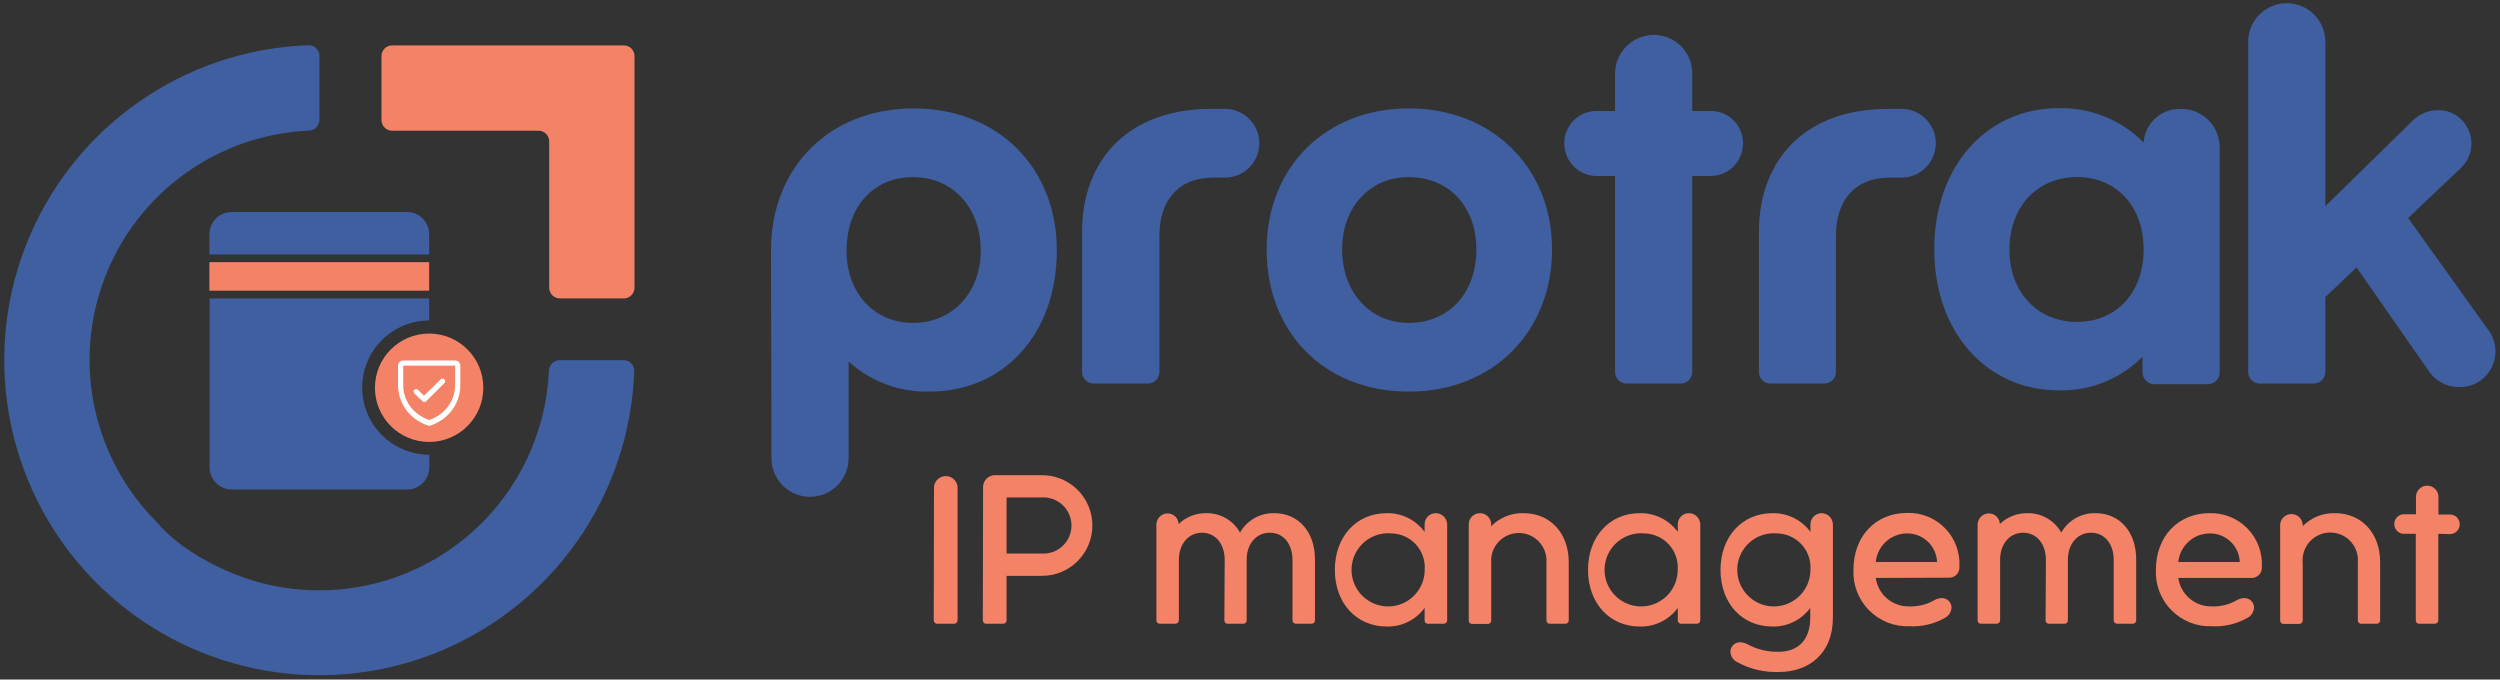<svg xmlns="http://www.w3.org/2000/svg" fill="none" viewBox="0 0 298 81" height="81" width="298">
<rect x="0" y="0" width="298" height="81" fill="#333333" stroke="none"/>
<g clip-path="url(#clip0_146_5)">
<path fill="#3F5FA0" d="M91.903 29.86C91.903 19.91 98.903 12.92 108.903 12.92C118.903 12.92 125.973 19.92 125.973 29.86C125.973 39.8 119.673 46.68 110.793 46.68C107.237 46.77 103.784 45.483 101.153 43.09V54.62C101.153 55.84 100.668 57.01 99.805 57.873C98.943 58.735 97.773 59.22 96.553 59.22C95.333 59.22 94.163 58.735 93.3 57.873C92.437 57.01 91.953 55.84 91.953 54.62L91.903 29.86ZM100.903 29.86C100.903 34.97 104.243 38.49 108.843 38.49C113.443 38.49 116.903 34.97 116.903 29.86C116.903 24.75 113.563 21.11 108.843 21.11C104.123 21.11 100.913 24.63 100.913 29.86H100.903Z"></path>
<path fill="#3F5FA0" d="M146.213 12.98C147.264 13.032 148.254 13.486 148.98 14.248C149.705 15.011 150.11 16.023 150.11 17.075C150.11 18.127 149.705 19.14 148.98 19.902C148.254 20.664 147.264 21.118 146.213 21.17H144.633C140.353 21.17 138.203 24 138.203 28.1V44.33C138.203 44.687 138.066 45.03 137.82 45.289C137.575 45.548 137.239 45.702 136.883 45.72H130.333C129.971 45.71 129.628 45.559 129.375 45.299C129.123 45.039 128.982 44.692 128.983 44.33V27.66C128.983 18.96 134.583 12.98 144.353 12.98H146.213Z"></path>
<path fill="#3F5FA0" d="M150.983 29.74C150.983 19.91 158.043 12.92 167.933 12.92C177.823 12.92 185.003 19.92 185.003 29.74C185.003 39.56 177.943 46.68 167.933 46.68C157.923 46.68 150.983 39.69 150.983 29.74ZM175.983 29.74C175.983 24.63 172.713 21.11 167.923 21.11C163.323 21.11 159.983 24.63 159.983 29.74C159.983 34.85 163.323 38.49 167.923 38.49C172.673 38.49 175.983 34.97 175.983 29.74Z"></path>
<path fill="#3F5FA0" d="M201.713 20.98V44.33C201.713 44.689 201.575 45.033 201.327 45.292C201.079 45.551 200.741 45.705 200.383 45.72H193.833C193.476 45.702 193.14 45.548 192.895 45.289C192.649 45.03 192.512 44.687 192.513 44.33V20.98H190.303C189.275 20.97 188.294 20.552 187.574 19.819C186.854 19.086 186.455 18.097 186.463 17.07C186.46 16.565 186.557 16.064 186.749 15.598C186.941 15.13 187.224 14.706 187.581 14.349C187.938 13.992 188.363 13.709 188.83 13.517C189.297 13.325 189.798 13.227 190.303 13.23H192.513V8.76C192.523 7.533 193.019 6.36 193.893 5.498C194.766 4.636 195.945 4.155 197.173 4.16C198.384 4.171 199.541 4.661 200.392 5.523C201.243 6.385 201.718 7.549 201.713 8.76V13.23H203.913C204.418 13.226 204.92 13.323 205.388 13.514C205.856 13.706 206.282 13.988 206.64 14.345C206.998 14.703 207.282 15.127 207.475 15.595C207.667 16.063 207.765 16.564 207.763 17.07C207.767 17.58 207.67 18.085 207.479 18.557C207.287 19.029 207.005 19.459 206.647 19.823C206.29 20.186 205.864 20.475 205.395 20.673C204.926 20.872 204.422 20.976 203.913 20.98H201.713Z"></path>
<path fill="#3F5FA0" d="M226.853 12.98C227.904 13.032 228.894 13.486 229.62 14.248C230.345 15.011 230.75 16.023 230.75 17.075C230.75 18.127 230.345 19.14 229.62 19.902C228.894 20.664 227.904 21.118 226.853 21.17H225.273C220.993 21.17 218.843 24 218.843 28.1V44.33C218.843 44.687 218.706 45.03 218.46 45.289C218.215 45.548 217.879 45.702 217.523 45.72H210.983C210.625 45.705 210.288 45.551 210.042 45.292C209.796 45.032 209.66 44.688 209.663 44.33V27.66C209.663 18.96 215.263 12.98 225.033 12.98H226.853Z"></path>
<path fill="#3F5FA0" d="M264.583 44.42C264.571 44.772 264.43 45.108 264.187 45.363C263.943 45.617 263.614 45.773 263.263 45.8H256.773C256.41 45.788 256.065 45.639 255.807 45.383C255.549 45.127 255.398 44.783 255.383 44.42V42.53C254.081 43.835 252.528 44.862 250.818 45.55C249.107 46.237 247.275 46.571 245.433 46.53C236.733 46.53 230.563 39.53 230.563 29.71C230.563 19.89 236.733 12.89 245.433 12.89C247.302 12.852 249.16 13.195 250.893 13.898C252.626 14.601 254.198 15.65 255.513 16.98C255.597 15.865 256.11 14.826 256.943 14.081C257.776 13.335 258.865 12.941 259.983 12.98C261.193 12.972 262.357 13.445 263.219 14.294C264.082 15.143 264.572 16.3 264.583 17.51V44.42ZM247.583 21.11C242.863 21.11 239.523 24.63 239.523 29.74C239.523 34.85 242.863 38.37 247.583 38.37C252.303 38.37 255.523 34.84 255.523 29.74C255.523 24.64 252.303 21.11 247.633 21.11H247.583Z"></path>
<path fill="#3F5FA0" d="M280.903 31.88L277.183 35.41V44.33C277.183 44.687 277.046 45.03 276.8 45.289C276.555 45.548 276.219 45.702 275.863 45.72H269.313C268.954 45.705 268.616 45.551 268.368 45.292C268.12 45.033 267.982 44.688 267.983 44.33V4.98C267.983 3.76 268.467 2.59 269.33 1.727C270.193 0.865 271.363 0.38 272.583 0.38C273.803 0.38 274.973 0.865 275.835 1.727C276.698 2.59 277.183 3.76 277.183 4.98V24.57L287.643 14.33C288.04 13.944 288.509 13.64 289.024 13.436C289.539 13.232 290.089 13.131 290.643 13.14C291.143 13.13 291.64 13.219 292.105 13.403C292.57 13.586 292.994 13.861 293.353 14.21C293.74 14.578 294.049 15.02 294.263 15.509C294.476 15.999 294.59 16.526 294.596 17.06C294.603 17.594 294.502 18.124 294.301 18.619C294.099 19.113 293.801 19.563 293.423 19.94L287.053 25.99L296.753 39.54C297.179 40.185 297.422 40.933 297.455 41.705C297.489 42.477 297.312 43.244 296.943 43.923C296.574 44.603 296.027 45.169 295.361 45.561C294.695 45.953 293.935 46.157 293.163 46.15C292.427 46.152 291.702 45.97 291.054 45.621C290.406 45.272 289.855 44.766 289.453 44.15L280.903 31.88Z"></path>
<path fill="#F48266" d="M111.333 58.04C111.362 57.688 111.523 57.36 111.783 57.121C112.044 56.881 112.384 56.749 112.738 56.749C113.091 56.749 113.432 56.881 113.692 57.121C113.952 57.36 114.113 57.688 114.143 58.04V73.95C114.141 74.005 114.129 74.059 114.107 74.109C114.084 74.159 114.052 74.204 114.012 74.241C113.972 74.278 113.925 74.307 113.873 74.326C113.822 74.344 113.767 74.353 113.713 74.35H111.713C111.659 74.351 111.606 74.342 111.556 74.323C111.507 74.303 111.461 74.274 111.423 74.237C111.385 74.199 111.355 74.155 111.334 74.106C111.313 74.056 111.303 74.004 111.303 73.95L111.333 58.04Z"></path>
<path fill="#F48266" d="M117.183 58.04C117.185 57.668 117.335 57.312 117.599 57.05C117.863 56.787 118.22 56.64 118.593 56.64H124.213C125.804 56.64 127.33 57.272 128.455 58.397C129.58 59.523 130.213 61.049 130.213 62.64C130.213 64.231 129.58 65.757 128.455 66.883C127.33 68.008 125.804 68.64 124.213 68.64H119.983V73.95C119.981 74.005 119.969 74.059 119.947 74.109C119.924 74.159 119.892 74.204 119.852 74.241C119.812 74.278 119.765 74.307 119.713 74.326C119.662 74.344 119.607 74.353 119.553 74.35H117.553C117.5 74.351 117.447 74.342 117.398 74.322C117.349 74.303 117.304 74.273 117.267 74.236C117.229 74.199 117.2 74.154 117.18 74.105C117.161 74.056 117.151 74.003 117.153 73.95L117.183 58.04ZM119.983 65.98H124.113C124.573 66.016 125.036 65.956 125.472 65.804C125.908 65.653 126.308 65.412 126.647 65.099C126.986 64.785 127.256 64.405 127.441 63.982C127.626 63.559 127.721 63.102 127.721 62.64C127.721 62.178 127.626 61.722 127.441 61.298C127.256 60.875 126.986 60.495 126.647 60.181C126.308 59.868 125.908 59.628 125.472 59.476C125.036 59.324 124.573 59.264 124.113 59.3H119.983V65.98Z"></path>
<path fill="#F48266" d="M145.983 66.74C145.983 64.82 144.873 63.5 143.283 63.5C141.693 63.5 140.523 64.82 140.523 66.71V73.97C140.515 74.074 140.468 74.17 140.392 74.241C140.316 74.311 140.216 74.35 140.113 74.35H138.243C138.191 74.353 138.139 74.345 138.091 74.327C138.043 74.309 137.998 74.282 137.961 74.246C137.923 74.21 137.894 74.168 137.873 74.12C137.853 74.073 137.842 74.022 137.843 73.97V62.51C137.85 62.16 137.995 61.827 138.245 61.582C138.496 61.337 138.832 61.2 139.183 61.2C139.521 61.2 139.847 61.331 140.092 61.566C140.336 61.801 140.48 62.121 140.493 62.46C140.934 62.037 141.454 61.705 142.024 61.484C142.594 61.263 143.201 61.156 143.813 61.17C144.626 61.159 145.427 61.367 146.131 61.774C146.835 62.181 147.416 62.77 147.813 63.48C148.221 62.759 148.819 62.162 149.542 61.755C150.264 61.348 151.084 61.146 151.913 61.17C154.773 61.17 156.743 63.4 156.743 66.66V73.97C156.737 74.073 156.693 74.169 156.619 74.24C156.544 74.311 156.445 74.35 156.343 74.35H154.473C154.369 74.35 154.269 74.311 154.193 74.241C154.117 74.17 154.07 74.074 154.063 73.97V66.74C154.063 64.82 152.983 63.5 151.363 63.5C149.743 63.5 148.603 64.82 148.603 66.71V73.97C148.6 74.07 148.559 74.165 148.488 74.236C148.418 74.307 148.323 74.347 148.223 74.35H146.323C146.223 74.347 146.127 74.307 146.057 74.236C145.986 74.165 145.945 74.07 145.943 73.97L145.983 66.74Z"></path>
<path fill="#F48266" d="M172.503 73.97C172.495 74.073 172.448 74.17 172.372 74.241C172.296 74.311 172.196 74.35 172.093 74.35H170.223C170.17 74.353 170.118 74.345 170.069 74.327C170.02 74.309 169.976 74.282 169.937 74.247C169.899 74.211 169.868 74.168 169.847 74.121C169.825 74.073 169.814 74.022 169.813 73.97V72.46C169.297 73.17 168.615 73.743 167.828 74.13C167.04 74.517 166.17 74.706 165.293 74.68C161.673 74.68 159.113 71.88 159.113 67.93C159.113 63.98 161.673 61.17 165.293 61.17C166.17 61.15 167.039 61.343 167.826 61.731C168.613 62.119 169.294 62.692 169.813 63.4V62.46C169.823 62.116 169.966 61.789 170.212 61.549C170.459 61.308 170.788 61.172 171.133 61.17C171.492 61.167 171.837 61.307 172.094 61.558C172.35 61.809 172.497 62.151 172.503 62.51V73.97ZM165.823 63.58C164.948 63.508 164.072 63.701 163.309 64.134C162.546 64.567 161.932 65.221 161.546 66.009C161.16 66.797 161.022 67.684 161.148 68.552C161.274 69.42 161.659 70.23 162.253 70.876C162.847 71.522 163.622 71.974 164.477 72.172C165.332 72.371 166.226 72.306 167.044 71.988C167.862 71.67 168.564 71.112 169.06 70.388C169.556 69.664 169.822 68.808 169.823 67.93C169.864 67.378 169.791 66.823 169.609 66.3C169.427 65.776 169.14 65.296 168.765 64.888C168.39 64.481 167.935 64.154 167.429 63.929C166.923 63.704 166.376 63.585 165.823 63.58Z"></path>
<path fill="#F48266" d="M184.333 67.09C184.368 66.636 184.309 66.18 184.16 65.751C184.011 65.321 183.774 64.927 183.465 64.593C183.156 64.258 182.781 63.992 182.365 63.81C181.948 63.627 181.498 63.533 181.043 63.533C180.588 63.533 180.138 63.627 179.721 63.81C179.304 63.992 178.929 64.258 178.62 64.593C178.311 64.927 178.075 65.321 177.925 65.751C177.776 66.18 177.717 66.636 177.753 67.09V73.99C177.747 74.093 177.703 74.189 177.629 74.26C177.554 74.331 177.455 74.37 177.353 74.37H175.483C175.431 74.373 175.379 74.365 175.33 74.347C175.281 74.329 175.236 74.302 175.197 74.267C175.159 74.231 175.128 74.189 175.107 74.141C175.086 74.094 175.074 74.042 175.073 73.99V62.51C175.073 62.155 175.214 61.814 175.465 61.562C175.716 61.311 176.057 61.17 176.413 61.17C176.768 61.17 177.109 61.311 177.36 61.562C177.611 61.814 177.753 62.155 177.753 62.51V62.72C178.253 62.211 178.853 61.81 179.516 61.544C180.178 61.277 180.889 61.15 181.603 61.17C184.793 61.17 186.993 63.55 186.993 67.02V73.97C186.99 74.07 186.949 74.165 186.878 74.236C186.808 74.307 186.713 74.347 186.613 74.35H184.713C184.613 74.347 184.517 74.307 184.447 74.236C184.376 74.165 184.335 74.07 184.333 73.97V67.09Z"></path>
<path fill="#F48266" d="M202.673 73.97C202.667 74.073 202.623 74.169 202.549 74.24C202.474 74.311 202.375 74.35 202.273 74.35H200.393C200.341 74.351 200.29 74.343 200.243 74.324C200.195 74.306 200.151 74.278 200.114 74.243C200.077 74.208 200.047 74.165 200.026 74.119C200.005 74.072 199.994 74.021 199.993 73.97V72.46C199.474 73.17 198.791 73.743 198.002 74.129C197.212 74.516 196.341 74.705 195.463 74.68C191.843 74.68 189.293 71.88 189.293 67.93C189.293 63.98 191.843 61.17 195.463 61.17C196.341 61.151 197.211 61.344 198 61.732C198.788 62.12 199.472 62.692 199.993 63.4V62.46C200 62.117 200.142 61.79 200.386 61.55C200.631 61.309 200.959 61.173 201.303 61.17C201.662 61.167 202.007 61.307 202.264 61.558C202.52 61.809 202.667 62.151 202.673 62.51V73.97ZM195.983 63.58C195.108 63.508 194.232 63.701 193.469 64.134C192.706 64.567 192.092 65.221 191.706 66.009C191.321 66.797 191.182 67.684 191.308 68.552C191.434 69.42 191.819 70.23 192.413 70.876C193.007 71.522 193.782 71.974 194.637 72.172C195.492 72.371 196.386 72.306 197.204 71.988C198.022 71.67 198.724 71.112 199.22 70.388C199.716 69.664 199.982 68.808 199.983 67.93C200.022 67.378 199.948 66.824 199.766 66.301C199.584 65.779 199.296 65.299 198.922 64.892C198.547 64.484 198.093 64.158 197.588 63.932C197.082 63.707 196.536 63.587 195.983 63.58Z"></path>
<path fill="#F48266" d="M211.273 61.17C212.151 61.151 213.021 61.344 213.81 61.732C214.598 62.12 215.282 62.692 215.803 63.4V62.51C215.802 62.16 215.939 61.823 216.184 61.573C216.429 61.322 216.762 61.178 217.113 61.17C217.472 61.167 217.817 61.307 218.074 61.558C218.33 61.809 218.477 62.151 218.483 62.51V73.62C218.483 77.95 215.573 80.1 212.053 80.1C210.309 80.167 208.58 79.755 207.053 78.91C206.824 78.796 206.63 78.623 206.491 78.408C206.352 78.193 206.273 77.945 206.263 77.69C206.262 77.538 206.293 77.388 206.352 77.248C206.412 77.108 206.498 76.982 206.608 76.877C206.717 76.771 206.846 76.689 206.988 76.634C207.13 76.58 207.281 76.555 207.433 76.56C207.76 76.573 208.079 76.665 208.363 76.83C209.492 77.427 210.756 77.724 212.033 77.69C214.033 77.69 215.783 76.58 215.783 73.6V72.46C215.264 73.17 214.581 73.743 213.792 74.129C213.002 74.516 212.131 74.705 211.253 74.68C207.633 74.68 205.083 71.88 205.083 67.93C205.083 63.98 207.653 61.17 211.273 61.17ZM211.803 63.58C210.928 63.508 210.052 63.701 209.289 64.134C208.526 64.567 207.912 65.221 207.526 66.009C207.14 66.797 207.002 67.684 207.128 68.552C207.254 69.42 207.639 70.23 208.233 70.876C208.827 71.522 209.602 71.974 210.457 72.172C211.312 72.371 212.206 72.306 213.024 71.988C213.842 71.67 214.544 71.112 215.04 70.388C215.536 69.664 215.802 68.808 215.803 67.93C215.842 67.378 215.768 66.824 215.586 66.301C215.403 65.779 215.116 65.299 214.742 64.892C214.367 64.484 213.913 64.158 213.408 63.932C212.902 63.707 212.356 63.587 211.803 63.58Z"></path>
<path fill="#F48266" d="M223.593 68.89C223.723 69.849 224.204 70.726 224.942 71.352C225.681 71.978 226.625 72.309 227.593 72.28C228.616 72.318 229.63 72.072 230.523 71.57C230.805 71.393 231.13 71.296 231.463 71.29C231.614 71.287 231.764 71.315 231.905 71.371C232.046 71.427 232.174 71.511 232.282 71.617C232.39 71.723 232.475 71.85 232.534 71.989C232.592 72.129 232.623 72.279 232.623 72.43C232.608 72.683 232.529 72.928 232.392 73.142C232.255 73.356 232.066 73.531 231.843 73.65C230.55 74.382 229.076 74.729 227.593 74.65C226.702 74.682 225.814 74.528 224.986 74.199C224.158 73.869 223.407 73.372 222.781 72.737C222.155 72.103 221.667 71.345 221.349 70.513C221.031 69.68 220.889 68.79 220.933 67.9C220.933 63.9 223.593 61.14 227.333 61.14C228.17 61.115 229.004 61.265 229.781 61.579C230.558 61.892 231.261 62.364 231.847 62.964C232.432 63.563 232.887 64.278 233.182 65.062C233.478 65.846 233.607 66.683 233.563 67.52C233.58 67.696 233.56 67.874 233.502 68.041C233.444 68.208 233.35 68.361 233.228 68.489C233.105 68.616 232.956 68.715 232.791 68.779C232.626 68.844 232.449 68.871 232.273 68.86L223.593 68.89ZM223.593 66.99H230.903C230.861 66.066 230.463 65.194 229.791 64.558C229.12 63.922 228.227 63.571 227.303 63.58C226.372 63.591 225.479 63.945 224.794 64.574C224.109 65.204 223.681 66.064 223.593 66.99Z"></path>
<path fill="#F48266" d="M243.873 66.74C243.873 64.82 242.763 63.5 241.163 63.5C239.563 63.5 238.413 64.82 238.413 66.71V73.97C238.405 74.074 238.358 74.17 238.282 74.241C238.206 74.311 238.106 74.35 238.003 74.35H236.133C236.081 74.353 236.029 74.345 235.981 74.327C235.933 74.309 235.888 74.282 235.851 74.246C235.813 74.21 235.784 74.168 235.763 74.12C235.743 74.073 235.732 74.022 235.733 73.97V62.51C235.74 62.16 235.885 61.827 236.135 61.582C236.386 61.337 236.722 61.2 237.073 61.2C237.412 61.2 237.737 61.331 237.982 61.566C238.226 61.801 238.37 62.121 238.383 62.46C238.824 62.037 239.344 61.705 239.914 61.484C240.484 61.263 241.091 61.156 241.703 61.17C242.516 61.159 243.317 61.367 244.021 61.774C244.725 62.181 245.306 62.77 245.703 63.48C246.111 62.759 246.709 62.162 247.432 61.755C248.154 61.348 248.974 61.146 249.803 61.17C252.663 61.17 254.633 63.4 254.633 66.66V73.97C254.627 74.073 254.583 74.169 254.509 74.24C254.434 74.311 254.335 74.35 254.233 74.35H252.363C252.259 74.35 252.159 74.311 252.083 74.241C252.007 74.17 251.96 74.074 251.953 73.97V66.74C251.953 64.82 250.863 63.5 249.253 63.5C247.643 63.5 246.493 64.82 246.493 66.71V73.97C246.49 74.07 246.449 74.165 246.378 74.236C246.308 74.307 246.213 74.347 246.113 74.35H244.213C244.113 74.347 244.017 74.307 243.947 74.236C243.876 74.165 243.835 74.07 243.833 73.97L243.873 66.74Z"></path>
<path fill="#F48266" d="M259.653 68.89C259.787 69.847 260.269 70.722 261.007 71.347C261.744 71.972 262.686 72.304 263.653 72.28C264.676 72.318 265.69 72.072 266.583 71.57C266.865 71.393 267.19 71.296 267.523 71.29C267.674 71.287 267.824 71.315 267.965 71.371C268.106 71.427 268.234 71.511 268.342 71.617C268.45 71.723 268.535 71.85 268.594 71.989C268.652 72.129 268.683 72.279 268.683 72.43C268.668 72.683 268.589 72.928 268.452 73.142C268.315 73.356 268.126 73.531 267.903 73.65C266.61 74.381 265.136 74.728 263.653 74.65C262.764 74.683 261.878 74.531 261.05 74.204C260.223 73.877 259.472 73.382 258.846 72.751C258.219 72.12 257.73 71.365 257.409 70.536C257.089 69.706 256.943 68.819 256.983 67.93C256.983 63.93 259.643 61.17 263.383 61.17C264.22 61.145 265.054 61.295 265.831 61.609C266.608 61.922 267.311 62.394 267.897 62.994C268.482 63.593 268.937 64.308 269.232 65.092C269.528 65.876 269.657 66.713 269.613 67.55C269.63 67.726 269.61 67.904 269.552 68.071C269.494 68.238 269.4 68.391 269.278 68.519C269.155 68.646 269.006 68.745 268.841 68.809C268.676 68.874 268.499 68.901 268.323 68.89H259.653ZM259.653 66.99H266.983C266.946 66.066 266.551 65.193 265.88 64.556C265.21 63.919 264.317 63.569 263.393 63.58C262.459 63.588 261.56 63.94 260.87 64.569C260.18 65.199 259.746 66.061 259.653 66.99Z"></path>
<path fill="#F48266" d="M281.053 67.09C281.096 66.632 281.044 66.17 280.899 65.734C280.754 65.298 280.519 64.897 280.21 64.556C279.9 64.216 279.523 63.944 279.103 63.758C278.682 63.572 278.227 63.476 277.768 63.476C277.308 63.476 276.853 63.572 276.432 63.758C276.012 63.944 275.635 64.216 275.326 64.556C275.016 64.897 274.782 65.298 274.636 65.734C274.491 66.17 274.439 66.632 274.483 67.09V73.99C274.475 74.094 274.428 74.19 274.352 74.261C274.276 74.331 274.176 74.37 274.073 74.37H272.203C272.151 74.373 272.098 74.365 272.049 74.347C272.001 74.329 271.956 74.302 271.917 74.267C271.879 74.231 271.848 74.189 271.827 74.141C271.806 74.094 271.794 74.042 271.793 73.99V62.51C271.822 62.173 271.976 61.86 272.225 61.631C272.474 61.403 272.8 61.276 273.138 61.276C273.476 61.276 273.801 61.403 274.05 61.631C274.299 61.86 274.454 62.173 274.483 62.51V62.72C274.981 62.21 275.579 61.809 276.24 61.542C276.901 61.275 277.61 61.149 278.323 61.17C281.513 61.17 283.713 63.55 283.713 67.02V73.97C283.71 74.07 283.669 74.165 283.599 74.236C283.528 74.307 283.433 74.347 283.333 74.35H281.433C281.333 74.347 281.237 74.307 281.167 74.236C281.096 74.165 281.055 74.07 281.053 73.97V67.09Z"></path>
<path fill="#F48266" d="M290.643 63.63V73.97C290.635 74.074 290.588 74.17 290.512 74.241C290.436 74.311 290.336 74.35 290.233 74.35H288.363C288.311 74.353 288.259 74.345 288.211 74.327C288.163 74.309 288.118 74.282 288.081 74.246C288.043 74.21 288.014 74.168 287.993 74.12C287.973 74.073 287.963 74.022 287.963 73.97V63.63H286.673C286.511 63.645 286.347 63.626 286.193 63.575C286.038 63.523 285.897 63.439 285.776 63.33C285.656 63.22 285.56 63.087 285.494 62.938C285.429 62.789 285.395 62.628 285.395 62.465C285.395 62.302 285.429 62.141 285.494 61.992C285.56 61.844 285.656 61.71 285.776 61.6C285.897 61.491 286.038 61.407 286.193 61.356C286.347 61.304 286.511 61.285 286.673 61.3H287.983V59.23C287.983 58.875 288.124 58.534 288.375 58.283C288.626 58.031 288.967 57.89 289.323 57.89C289.678 57.89 290.019 58.031 290.27 58.283C290.521 58.534 290.663 58.875 290.663 59.23V61.33H291.923C292.085 61.315 292.248 61.334 292.402 61.386C292.557 61.437 292.699 61.521 292.819 61.63C292.939 61.74 293.035 61.874 293.101 62.023C293.167 62.171 293.201 62.332 293.201 62.495C293.201 62.658 293.167 62.819 293.101 62.968C293.035 63.117 292.939 63.25 292.819 63.36C292.699 63.469 292.557 63.553 292.402 63.605C292.248 63.656 292.085 63.675 291.923 63.66L290.643 63.63Z"></path>
<path fill="#F48266" d="M74.353 35.57H66.733C66.396 35.57 66.073 35.436 65.835 35.198C65.596 34.96 65.463 34.637 65.463 34.3V16.85C65.463 16.513 65.329 16.19 65.091 15.952C64.852 15.714 64.529 15.58 64.193 15.58H46.743C46.406 15.58 46.083 15.446 45.844 15.208C45.606 14.97 45.472 14.647 45.472 14.31V6.68C45.472 6.343 45.606 6.02 45.844 5.782C46.083 5.544 46.406 5.41 46.743 5.41H74.353C74.52 5.409 74.686 5.441 74.842 5.504C74.997 5.567 75.138 5.66 75.257 5.779C75.376 5.897 75.471 6.037 75.535 6.192C75.599 6.346 75.633 6.512 75.633 6.68V34.33C75.625 34.663 75.486 34.98 75.247 35.212C75.007 35.444 74.686 35.573 74.353 35.57Z"></path>
<path fill="#3F5FA0" d="M18.782 62.33C15.002 58.587 12.396 53.824 11.281 48.622C10.167 43.421 10.594 38.008 12.51 33.045C14.425 28.082 17.747 23.786 22.067 20.682C26.387 17.579 31.518 15.802 36.833 15.57C37.162 15.555 37.473 15.415 37.703 15.18C37.933 14.944 38.065 14.63 38.073 14.3V6.67C38.074 6.5 38.041 6.331 37.976 6.174C37.911 6.017 37.815 5.874 37.694 5.755C37.572 5.635 37.428 5.542 37.27 5.479C37.112 5.416 36.943 5.386 36.773 5.39C29.458 5.642 22.377 8.025 16.399 12.247C10.42 16.468 5.806 22.345 3.122 29.153C0.438 35.962 -0.199 43.407 1.291 50.572C2.78 57.737 6.331 64.312 11.506 69.487C16.681 74.662 23.255 78.212 30.421 79.702C37.586 81.191 45.031 80.555 51.839 77.871C58.648 75.187 64.524 70.572 68.746 64.594C72.968 58.616 75.351 51.534 75.603 44.22C75.607 44.051 75.577 43.883 75.514 43.726C75.452 43.569 75.359 43.426 75.241 43.306C75.122 43.186 74.981 43.09 74.825 43.026C74.669 42.961 74.501 42.929 74.332 42.93H66.703C66.372 42.935 66.057 43.066 65.82 43.297C65.584 43.528 65.445 43.84 65.433 44.17C65.273 47.788 64.397 51.338 62.858 54.615C61.318 57.892 59.144 60.832 56.461 63.265C53.779 65.697 50.641 67.574 47.229 68.787C43.817 69.999 40.198 70.524 36.583 70.33C34.071 70.199 31.591 69.718 29.212 68.9C29.212 68.9 22.433 66.69 18.782 62.33Z"></path>
<path fill="#3F5FA0" d="M51.153 27.92C51.153 27.217 50.873 26.543 50.376 26.046C49.879 25.549 49.205 25.27 48.502 25.27H27.613C26.91 25.27 26.236 25.549 25.739 26.046C25.242 26.543 24.962 27.217 24.962 27.92V30.33H51.153V27.92Z"></path>
<path fill="#3F5FA0" d="M51.153 38.24V35.57H24.983V55.7C24.983 56.403 25.262 57.077 25.759 57.574C26.256 58.071 26.93 58.35 27.633 58.35H48.523C49.225 58.35 49.899 58.071 50.396 57.574C50.893 57.077 51.172 56.403 51.172 55.7V54.2C49.051 54.2 47.016 53.357 45.516 51.857C44.015 50.357 43.172 48.322 43.172 46.2C43.172 44.078 44.015 42.044 45.516 40.543C47.016 39.043 49.051 38.2 51.172 38.2L51.153 38.24Z"></path>
<path fill="#F48266" d="M51.153 52.68C54.72 52.68 57.613 49.788 57.613 46.22C57.613 42.652 54.72 39.76 51.153 39.76C47.585 39.76 44.693 42.652 44.693 46.22C44.693 49.788 47.585 52.68 51.153 52.68Z"></path>
<path fill="white" d="M54.253 42.97H48.063C47.898 42.97 47.74 43.035 47.624 43.152C47.508 43.268 47.443 43.426 47.443 43.59V45.75C47.42 46.511 47.571 47.266 47.885 47.959C48.199 48.653 48.666 49.265 49.253 49.75C49.791 50.194 50.409 50.533 51.073 50.75H51.243C51.907 50.536 52.525 50.196 53.063 49.75C53.649 49.265 54.116 48.653 54.43 47.959C54.744 47.266 54.895 46.511 54.873 45.75V43.59C54.873 43.426 54.807 43.268 54.691 43.152C54.575 43.035 54.417 42.97 54.253 42.97ZM54.253 45.75C54.275 46.409 54.145 47.064 53.873 47.664C53.6 48.264 53.193 48.793 52.683 49.21C52.23 49.588 51.711 49.88 51.153 50.07C50.607 49.88 50.1 49.596 49.653 49.23C49.135 48.814 48.721 48.283 48.445 47.679C48.169 47.074 48.038 46.414 48.063 45.75V43.59H54.253V45.75ZM49.393 46.9C49.364 46.871 49.34 46.837 49.325 46.799C49.309 46.761 49.301 46.721 49.301 46.68C49.301 46.639 49.309 46.599 49.325 46.561C49.34 46.523 49.364 46.489 49.393 46.46C49.42 46.431 49.454 46.408 49.491 46.393C49.528 46.377 49.568 46.369 49.608 46.369C49.648 46.369 49.687 46.377 49.724 46.393C49.761 46.408 49.795 46.431 49.823 46.46L50.533 47.17L52.533 45.23C52.561 45.2 52.595 45.176 52.633 45.159C52.67 45.143 52.711 45.134 52.753 45.134C52.794 45.134 52.835 45.143 52.873 45.159C52.91 45.176 52.944 45.2 52.973 45.23C53.001 45.258 53.024 45.291 53.04 45.328C53.055 45.365 53.063 45.405 53.063 45.445C53.063 45.485 53.055 45.525 53.04 45.562C53.024 45.599 53.001 45.632 52.973 45.66L50.803 47.83C50.775 47.859 50.741 47.882 50.704 47.897C50.667 47.913 50.628 47.921 50.588 47.921C50.547 47.921 50.508 47.913 50.471 47.897C50.434 47.882 50.401 47.859 50.373 47.83L49.393 46.9Z"></path>
<path fill="#F48266" d="M51.153 31.25H24.962V34.65H51.153V31.25Z"></path>
</g>
<defs>
<clipPath id="clip0_146_5">
<rect transform="translate(0.513 0.38)" fill="white" height="80.14" width="296.98"></rect>
</clipPath>
</defs>
</svg>
